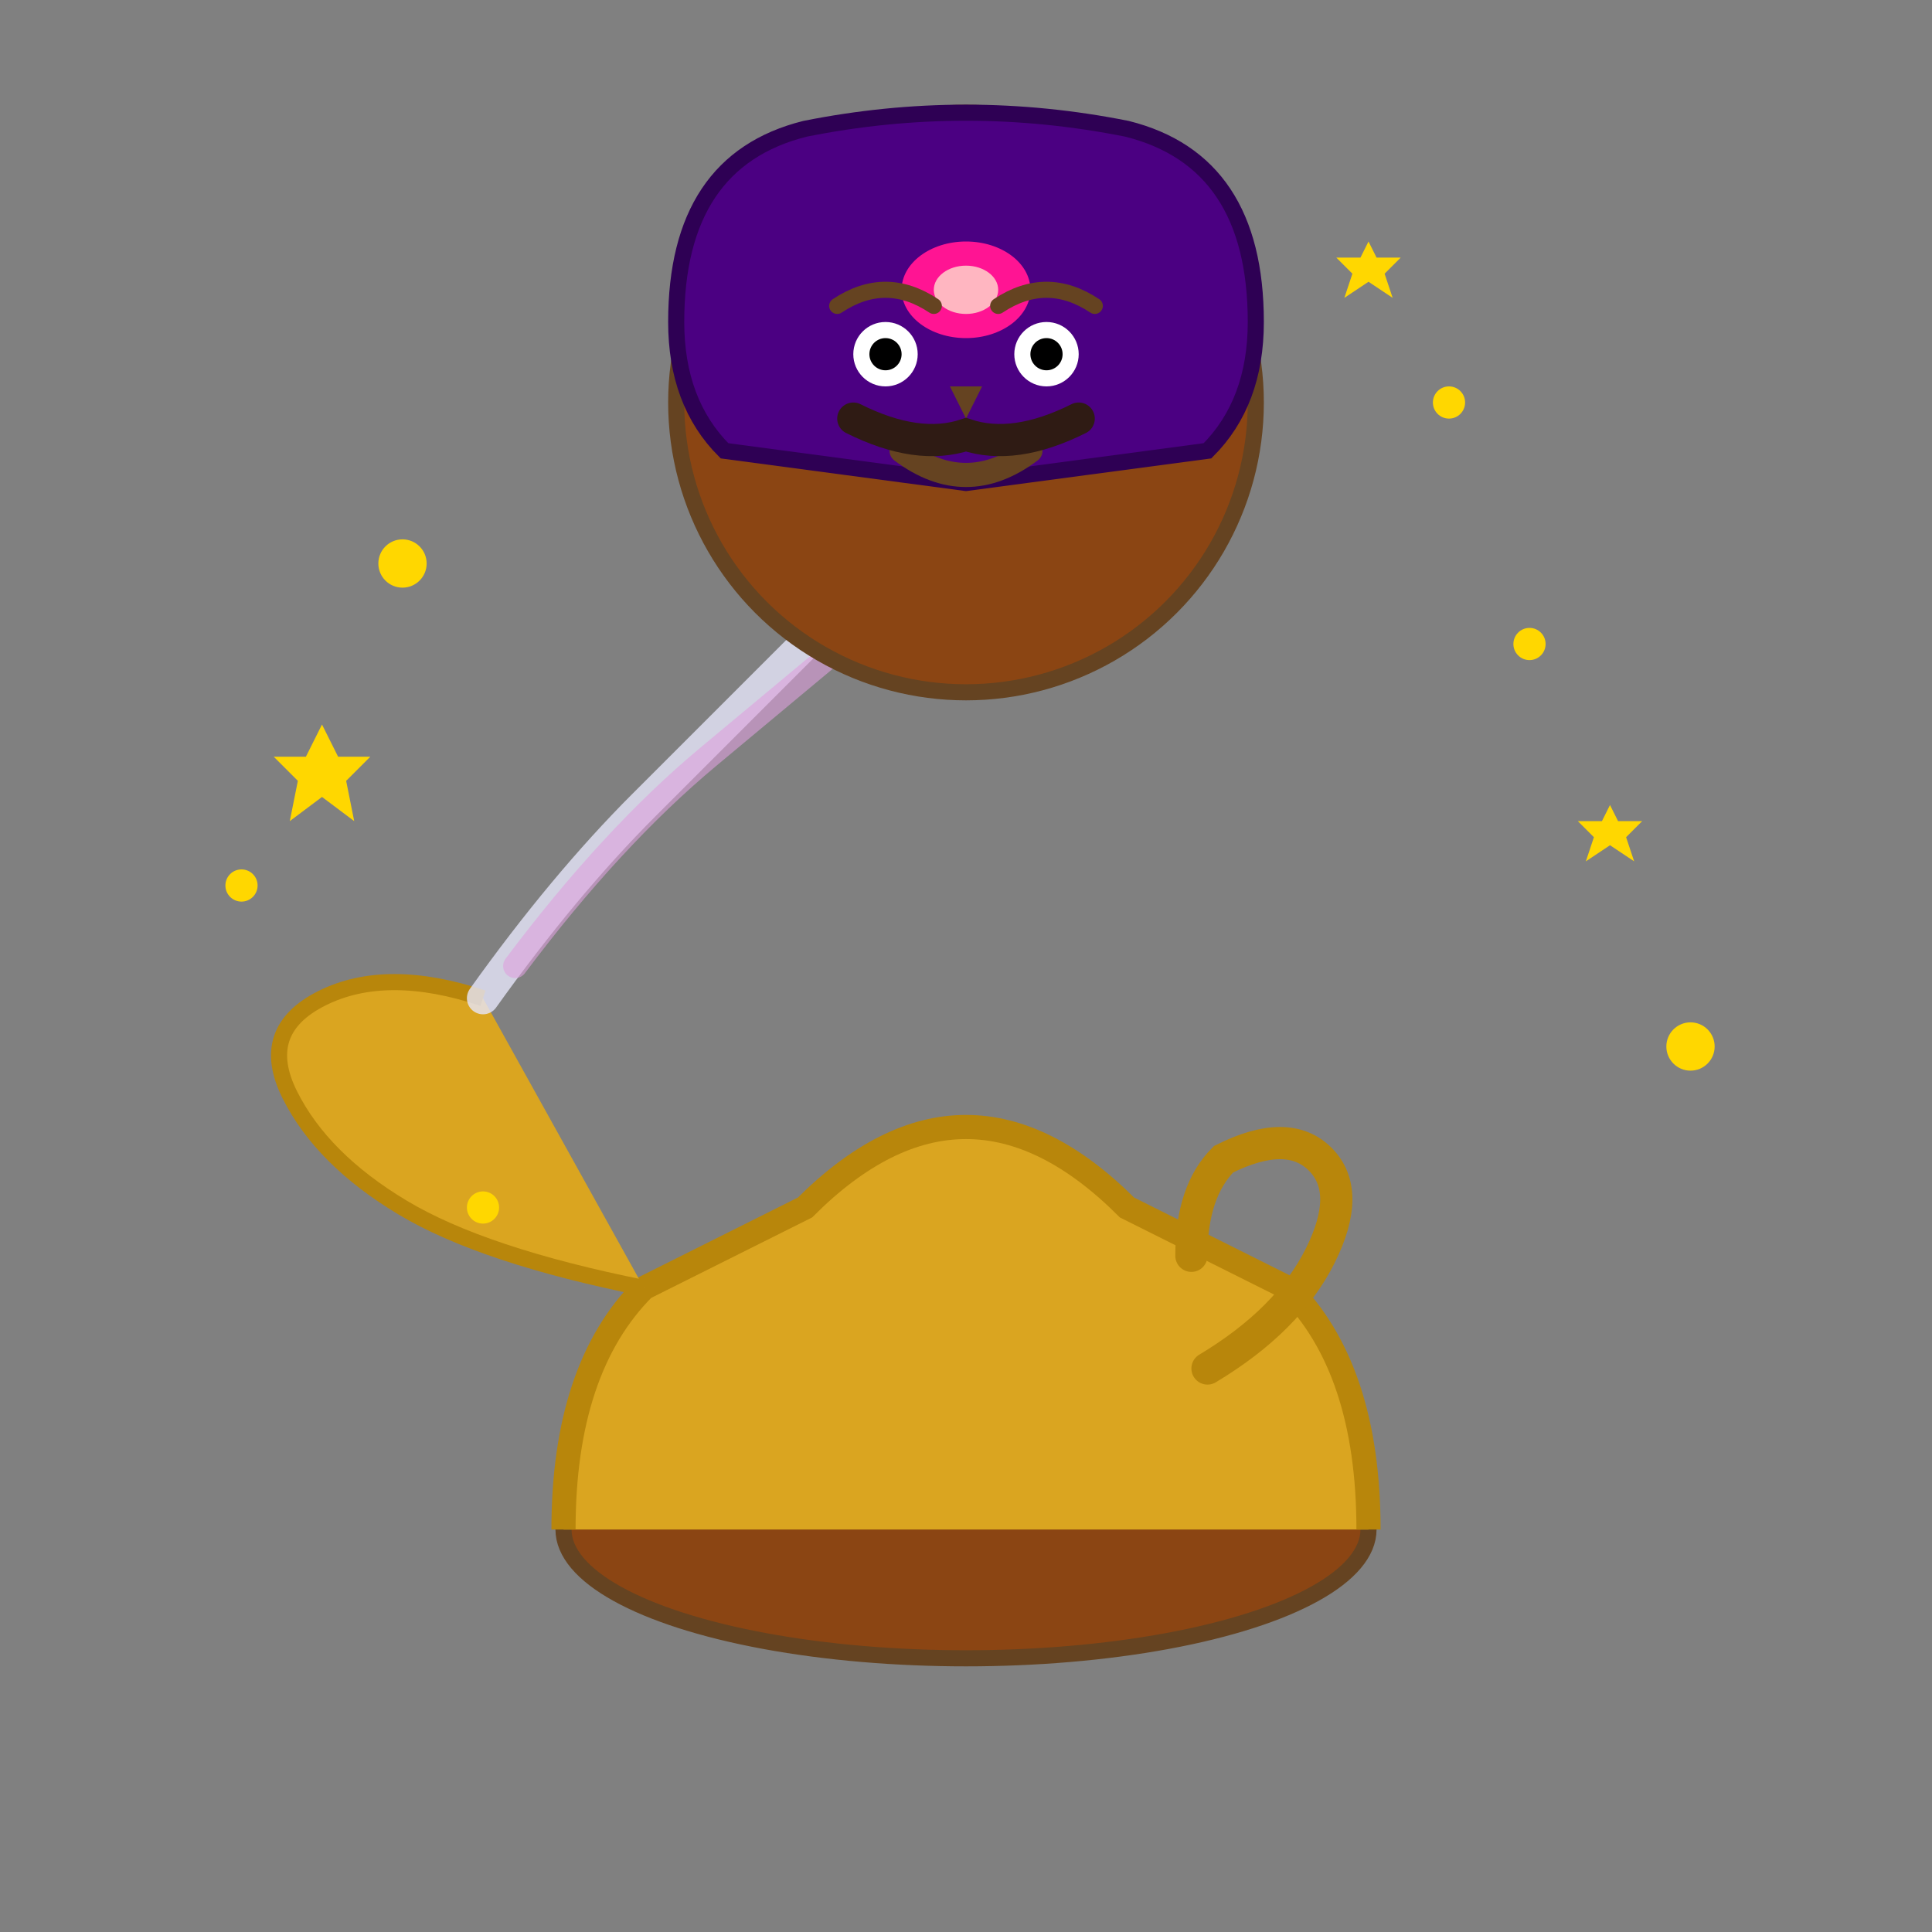<svg width="120" height="120" viewBox="0 0 120 120" fill="none" xmlns="http://www.w3.org/2000/svg">
  <rect x="0" y="0" width="120" height="120" fill="#808080" stroke="none"/>
  <!-- Genie lamp base -->
  <ellipse cx="60" cy="95" rx="25" ry="8" fill="#8B4513" stroke="#654321" stroke-width="1"/>
  
  <!-- Lamp body -->
  <path d="M35 95 Q35 85 40 80 L50 75 Q55 70 60 70 Q65 70 70 75 L80 80 Q85 85 85 95" fill="#DAA520" stroke="#B8860B" stroke-width="1.5"/>
  
  <!-- Lamp spout -->
  <path d="M40 80 Q30 78 25 75 Q20 72 18 68 Q16 64 20 62 Q24 60 30 62" fill="#DAA520" stroke="#B8860B" stroke-width="1"/>
  
  <!-- Magic smoke/vapor -->
  <path d="M30 62 Q35 55 40 50 Q45 45 50 40 Q55 35 60 30" fill="none" stroke="#E6E6FA" stroke-width="2" stroke-linecap="round" opacity="0.8"/>
  <path d="M32 60 Q38 52 44 47 Q50 42 56 37 Q62 32 68 27" fill="none" stroke="#DDA0DD" stroke-width="1.5" stroke-linecap="round" opacity="0.6"/>
  
  <!-- Genie head (emerging from smoke) -->
  <circle cx="60" cy="25" r="18" fill="#8B4513" stroke="#654321" stroke-width="1"/>
  
  <!-- Genie turban -->
  <path d="M42 20 Q42 10 50 8 Q60 6 70 8 Q78 10 78 20 Q78 25 75 28 L60 30 L45 28 Q42 25 42 20" fill="#4B0082" stroke="#2E0054" stroke-width="1"/>
  
  <!-- Turban jewel -->
  <ellipse cx="60" cy="18" rx="4" ry="3" fill="#FF1493"/>
  <ellipse cx="60" cy="18" rx="2" ry="1.5" fill="#FFB6C1"/>
  
  <!-- Genie face features -->
  <!-- Eyes -->
  <circle cx="55" cy="22" r="2" fill="white"/>
  <circle cx="65" cy="22" r="2" fill="white"/>
  <circle cx="55" cy="22" r="1" fill="black"/>
  <circle cx="65" cy="22" r="1" fill="black"/>
  
  <!-- Eyebrows -->
  <path d="M52 19 Q55 17 58 19" fill="none" stroke="#654321" stroke-width="1" stroke-linecap="round"/>
  <path d="M62 19 Q65 17 68 19" fill="none" stroke="#654321" stroke-width="1" stroke-linecap="round"/>
  
  <!-- Nose -->
  <path d="M59 24 L61 24 L60 26 Z" fill="#654321"/>
  
  <!-- Mouth (friendly smile) -->
  <path d="M56 28 Q60 31 64 28" fill="none" stroke="#654321" stroke-width="1.5" stroke-linecap="round"/>
  
  <!-- Mustache -->
  <path d="M53 26 Q57 28 60 27 Q63 28 67 26" fill="none" stroke="#2F1B14" stroke-width="2" stroke-linecap="round"/>
  
  <!-- Magic sparkles around the genie -->
  <circle cx="25" cy="35" r="1.5" fill="#FFD700"/>
  <circle cx="95" cy="40" r="1" fill="#FFD700"/>
  <circle cx="15" cy="55" r="1" fill="#FFD700"/>
  <circle cx="105" cy="65" r="1.5" fill="#FFD700"/>
  <circle cx="30" cy="75" r="1" fill="#FFD700"/>
  <circle cx="90" cy="25" r="1" fill="#FFD700"/>
  
  <!-- Star sparkles -->
  <g fill="#FFD700">
    <path d="M20 45 L21 47 L23 47 L21.5 48.5 L22 51 L20 49.5 L18 51 L18.5 48.5 L17 47 L19 47 Z"/>
    <path d="M100 50 L100.5 51 L102 51 L101 52 L101.5 53.5 L100 52.5 L98.5 53.5 L99 52 L98 51 L99.5 51 Z"/>
    <path d="M85 15 L85.5 16 L87 16 L86 17 L86.5 18.5 L85 17.5 L83.5 18.5 L84 17 L83 16 L84.5 16 Z"/>
  </g>
  
  <!-- Lamp handle -->
  <path d="M75 85 Q80 82 82 78 Q84 74 82 72 Q80 70 76 72 Q74 74 74 78" fill="none" stroke="#B8860B" stroke-width="2" stroke-linecap="round"/>
</svg>